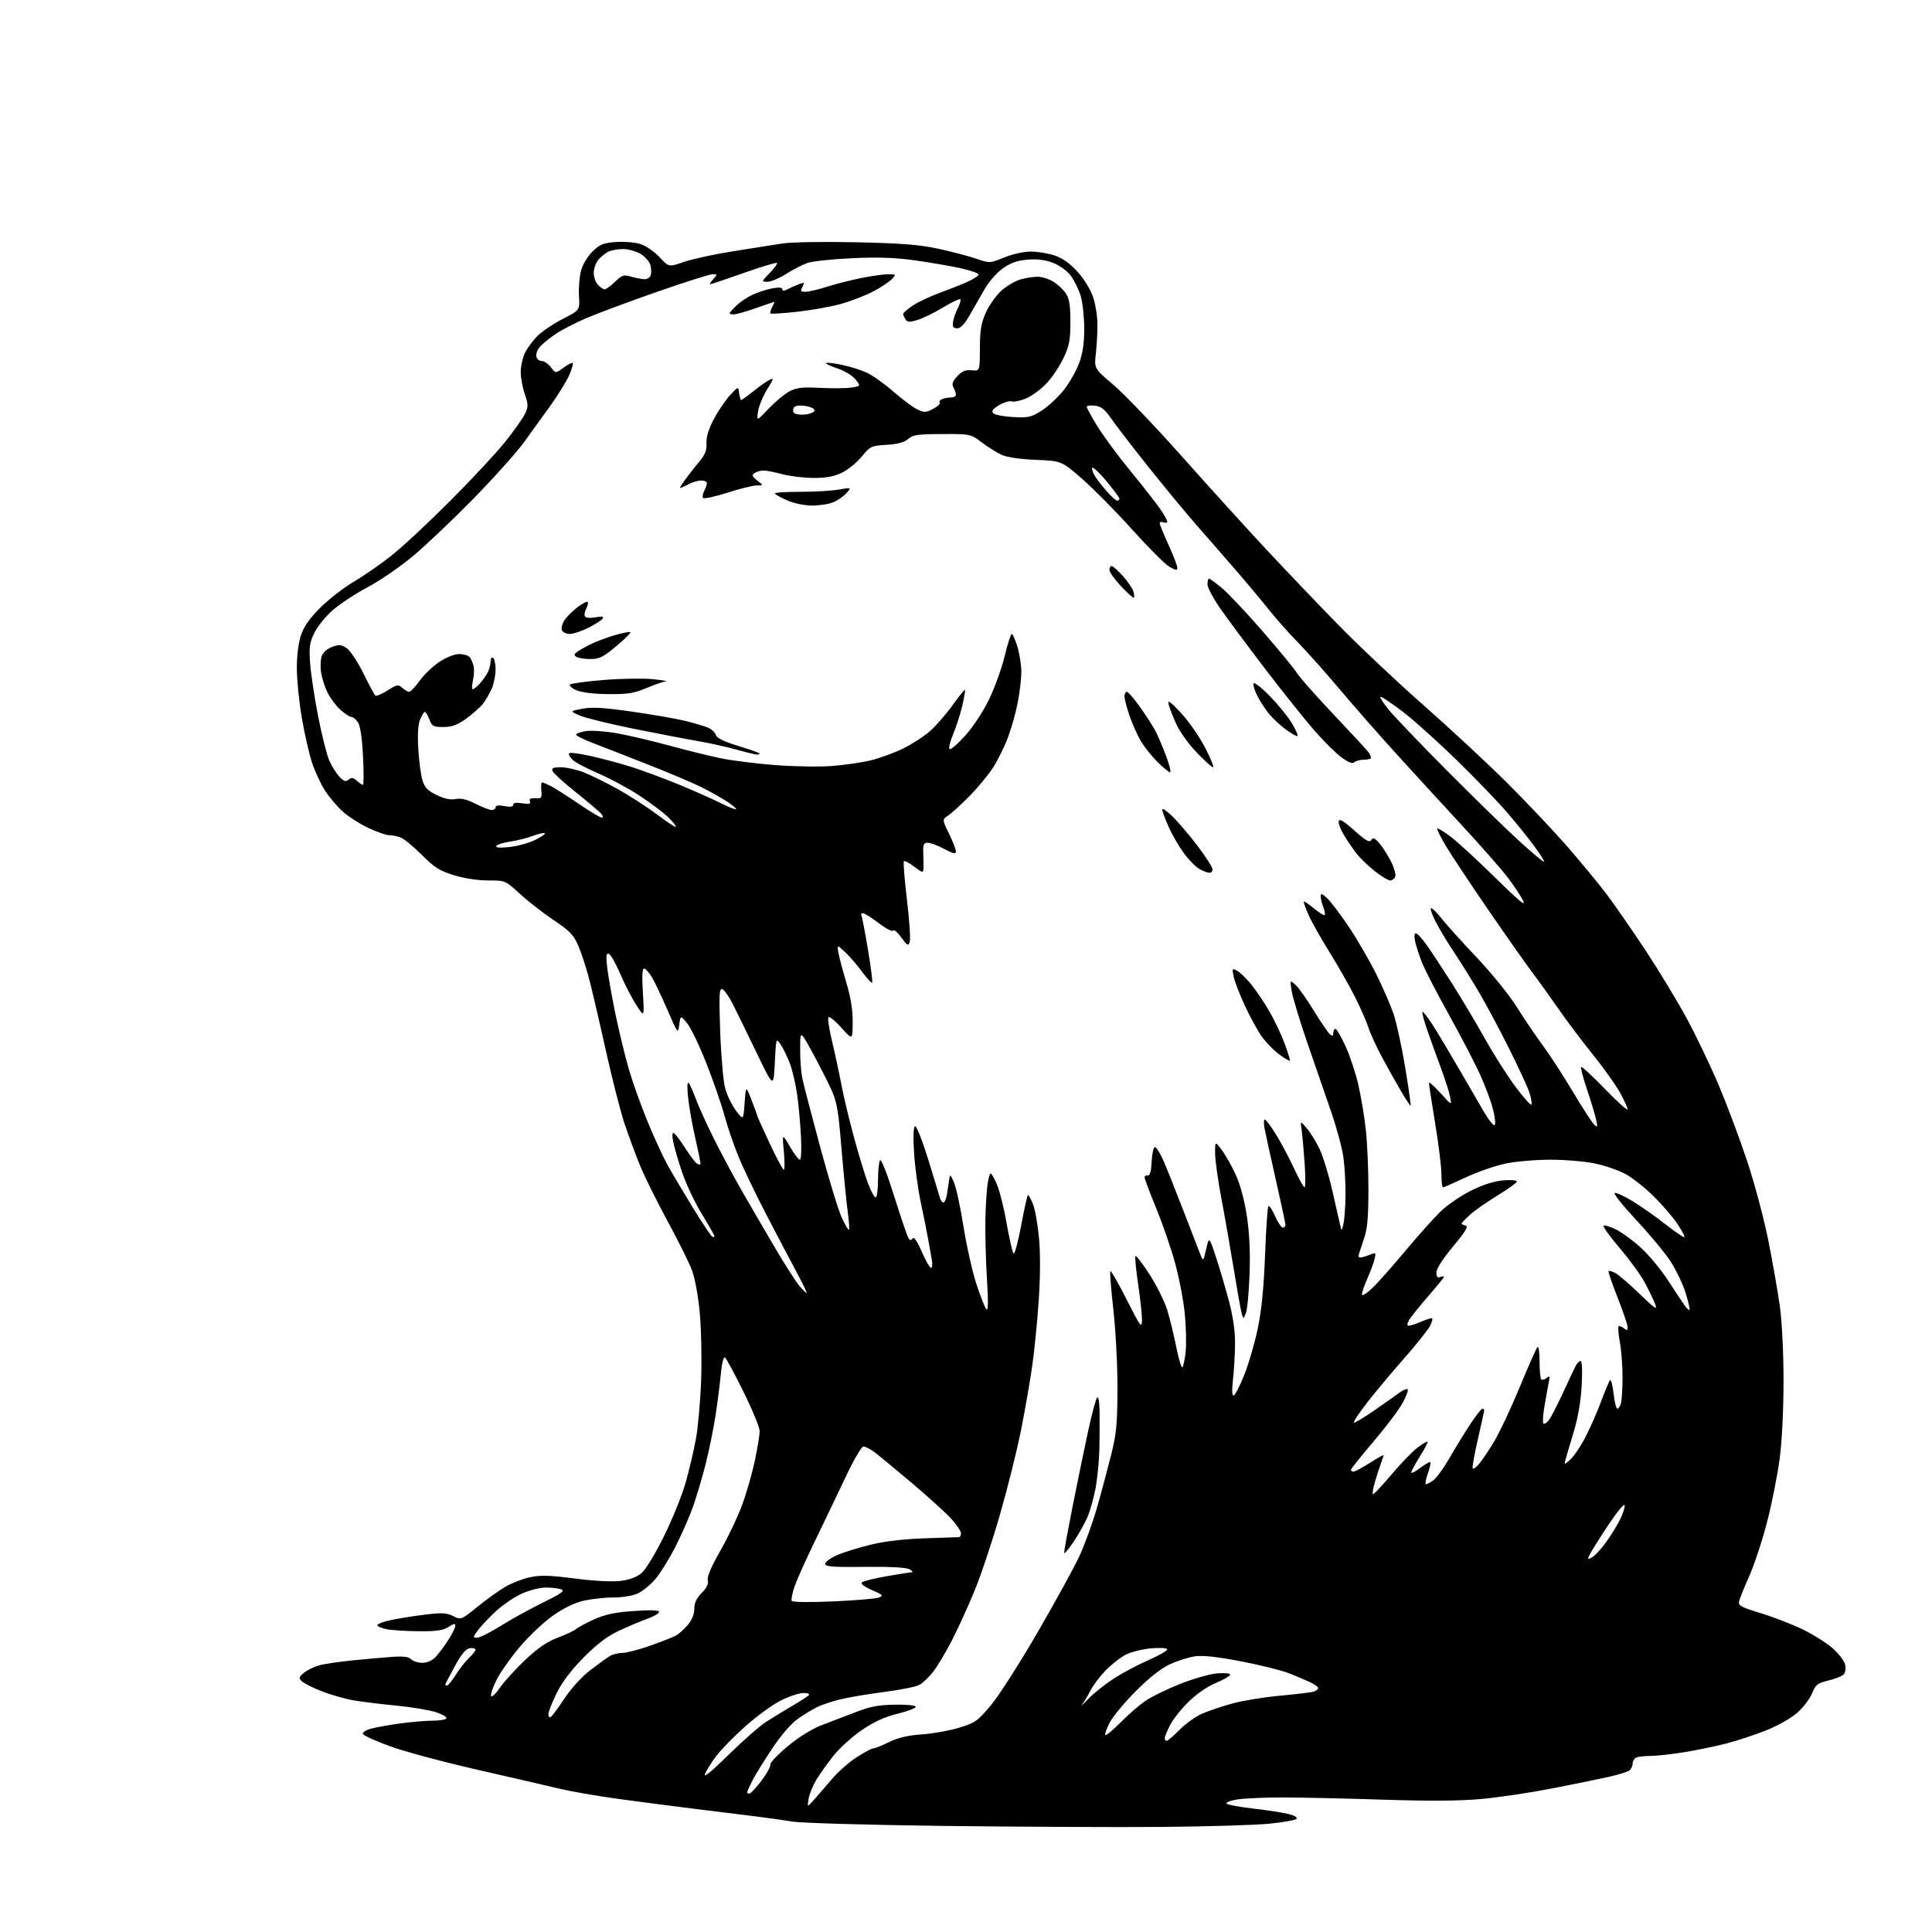 <?xml version="1.0" encoding="UTF-8" standalone="no"?>
<svg 
  version="1.1" 
  xmlns="http://www.w3.org/2000/svg" 
  xmlns:xlink="http://www.w3.org/1999/xlink" 
  xmlns:svg="http://www.w3.org/2000/svg"
  xmlns:rdf="http://www.w3.org/1999/02/22-rdf-syntax-ns#"
  xmlns:cc="http://creativecommons.org/ns#"
  xmlns:dc="http://purl.org/dc/elements/1.1/"
  viewBox="0 0 768 768"
  width="768"
  height="768"
>
<style>svg {background-color: white; }</style>"
<path stroke="none" fill="black" fill-rule="evenodd" d="M462.00,726.23C444.12,726.38 405.20,726.20 375.50,725.84C345.51,725.47 318.61,724.70 315.00,724.10C311.43,723.52 304.90,722.60 300.50,722.06C296.10,721.52 285.07,720.16 276.00,719.03C266.93,717.91 252.97,716.08 245.00,714.98C237.03,713.88 226.90,712.11 222.50,711.06C218.10,710.00 203.47,706.63 190.00,703.55C176.53,700.48 160.80,696.27 155.07,694.18C149.33,692.10 144.46,689.88 144.25,689.25C144.04,688.62 145.59,687.66 147.69,687.12C149.78,686.57 155.02,685.64 159.32,685.06C163.62,684.48 169.34,684.00 172.01,684.00C174.69,684.00 177.14,683.59 177.45,683.08C177.76,682.58 175.87,681.47 173.26,680.62C170.64,679.76 163.55,678.59 157.50,678.00C151.45,677.42 143.80,676.47 140.50,675.91C137.20,675.34 131.57,673.74 128.00,672.34C124.42,670.95 120.83,669.15 120.00,668.34C118.67,667.04 118.76,666.66 120.83,664.96C122.11,663.91 124.81,662.58 126.83,662.01C128.85,661.44 134.78,660.56 140.00,660.04C145.22,659.52 152.32,658.89 155.77,658.64C160.32,658.31 162.43,658.57 163.45,659.59C164.22,660.37 166.22,661.00 167.89,661.00C169.73,661.00 171.78,660.11 173.09,658.75C174.28,657.51 176.55,654.50 178.13,652.05C179.71,649.61 181.00,647.01 181.00,646.28C181.00,645.29 180.32,645.40 178.29,646.73C176.18,648.11 173.59,648.49 166.54,648.44C161.57,648.40 155.81,648.05 153.75,647.64C151.69,647.24 150.00,646.52 150.00,646.04C150.00,645.56 152.36,644.65 155.25,644.03C158.14,643.40 164.21,642.43 168.75,641.87C175.68,641.01 177.49,641.10 180.14,642.42C183.29,643.99 183.29,643.99 189.89,638.64C193.53,635.70 198.54,632.12 201.02,630.68C203.51,629.25 207.87,627.58 210.72,626.97C214.81,626.09 218.56,626.20 228.55,627.49C236.26,628.48 243.34,628.85 246.67,628.44C250.26,627.99 253.13,626.92 255.02,625.33C256.66,623.95 260.49,617.66 263.93,610.70C267.24,603.99 271.10,594.46 272.51,589.51C273.92,584.57 275.77,576.70 276.63,572.01C277.49,567.33 278.43,556.75 278.72,548.50C279.00,540.25 278.76,528.29 278.17,521.93C277.55,515.17 276.26,508.11 275.06,504.93C273.94,501.94 269.59,493.20 265.41,485.50C261.23,477.80 256.32,467.90 254.50,463.50C252.69,459.10 249.85,451.45 248.21,446.50C246.57,441.55 243.13,428.05 240.58,416.50C238.02,404.95 235.03,392.17 233.92,388.09C232.82,384.02 230.97,378.47 229.80,375.77C228.03,371.65 226.46,370.03 220.09,365.76C215.92,362.96 209.89,358.27 206.69,355.33C200.89,350.00 200.89,350.00 194.05,350.00C189.93,350.00 184.51,349.17 180.43,347.91C174.75,346.15 172.68,344.84 167.66,339.82C164.36,336.52 160.58,333.41 159.27,332.91C157.95,332.41 155.89,332.00 154.68,332.00C153.48,332.00 149.73,330.69 146.35,329.09C142.97,327.49 138.39,324.54 136.18,322.54C133.96,320.53 130.79,316.78 129.15,314.20C127.50,311.61 125.21,306.67 124.05,303.21C122.90,299.75 121.06,291.72 119.98,285.36C118.89,279.00 118.00,270.10 118.00,265.58C118.00,260.53 118.64,255.46 119.67,252.43C120.85,248.95 123.13,245.73 127.42,241.47C130.76,238.15 136.75,233.53 140.71,231.20C144.68,228.86 151.43,224.18 155.71,220.78C160.00,217.39 170.53,207.57 179.11,198.96C187.70,190.35 197.54,179.77 200.98,175.44C204.42,171.11 207.90,166.17 208.72,164.46C210.04,161.70 210.03,160.84 208.60,156.64C207.72,154.05 207.00,150.10 207.00,147.87C207.00,145.63 207.75,142.22 208.67,140.29C209.59,138.35 211.89,135.26 213.79,133.42C215.69,131.57 220.23,128.54 223.87,126.69C230.50,123.31 230.50,123.31 230.15,117.54C229.96,114.36 230.35,109.83 231.01,107.48C231.69,105.05 233.67,101.77 235.59,99.91C238.47,97.12 239.86,96.57 244.88,96.20C248.15,95.97 252.51,96.33 254.64,97.03C256.76,97.72 260.16,100.06 262.19,102.24C265.88,106.20 265.88,106.20 271.87,104.12C275.16,102.98 283.85,101.09 291.18,99.92C298.51,98.74 307.43,97.33 311.00,96.79C314.68,96.23 327.48,96.02 340.50,96.31C358.53,96.71 365.55,97.27 373.00,98.88C378.23,100.02 384.96,101.78 387.98,102.81C393.45,104.68 393.45,104.68 399.21,102.34C402.50,101.00 407.03,100.00 409.80,100.00C412.46,100.00 416.74,100.72 419.31,101.59C422.49,102.67 425.39,104.75 428.42,108.12C430.97,110.95 433.57,115.21 434.53,118.11C435.46,120.88 436.23,125.70 436.25,128.83C436.27,131.95 435.99,137.20 435.62,140.50C434.95,146.50 434.95,146.50 442.63,153.00C446.85,156.57 459.12,169.40 469.88,181.50C480.64,193.60 495.75,210.25 503.45,218.50C511.16,226.75 523.99,240.20 531.98,248.38C539.97,256.56 555.05,270.79 565.50,279.99C575.95,289.19 590.80,302.97 598.51,310.61C606.21,318.25 617.04,329.68 622.58,336.00C628.11,342.32 635.36,351.10 638.68,355.50C642.00,359.91 649.01,370.03 654.27,378.00C659.52,385.98 666.82,398.04 670.49,404.80C674.16,411.57 679.87,423.49 683.18,431.30C686.48,439.11 691.59,452.73 694.53,461.58C697.46,470.42 701.24,484.59 702.93,493.08C704.62,501.56 706.67,513.23 707.48,519.00C708.37,525.26 708.97,537.26 708.98,548.70C708.99,560.28 708.39,572.58 707.46,579.70C706.62,586.19 704.38,597.51 702.48,604.86C700.59,612.21 697.41,621.89 695.42,626.36C693.43,630.84 691.59,635.40 691.33,636.50C690.92,638.25 692.00,638.85 699.98,641.28C705.00,642.81 712.50,645.71 716.65,647.73C720.79,649.76 726.12,653.11 728.48,655.19C730.84,657.27 733.07,660.15 733.43,661.58C733.79,663.02 733.59,664.78 732.99,665.51C732.39,666.23 729.65,667.36 726.90,668.02C722.43,669.10 721.73,669.64 720.33,673.13C719.47,675.28 716.81,678.76 714.42,680.86C711.91,683.07 706.61,686.06 701.89,687.92C697.38,689.70 690.28,692.04 686.10,693.11C681.92,694.18 674.45,695.72 669.50,696.53C664.55,697.33 658.62,697.99 656.33,698.00C654.04,698.00 651.45,698.27 650.58,698.61C649.71,698.94 649.00,700.01 649.00,700.98C649.00,701.96 648.44,703.21 647.75,703.76C647.06,704.31 643.35,705.47 639.50,706.33C635.65,707.20 625.52,709.26 617.00,710.93C608.48,712.59 595.88,714.48 589.00,715.11C580.21,715.92 568.50,716.00 549.50,715.39C534.65,714.91 516.65,714.51 509.50,714.51C502.35,714.52 494.31,714.89 491.63,715.34C488.95,715.79 487.15,716.54 487.63,717.00C488.11,717.46 493.00,718.35 498.50,718.98C504.00,719.61 510.24,720.58 512.38,721.14C514.70,721.74 515.89,722.51 515.35,723.05C514.85,723.55 509.95,724.41 504.47,724.96C498.99,725.50 479.88,726.07 462.00,726.23zM323.52,715.50C324.99,713.85 328.21,710.13 330.67,707.24C333.13,704.34 337.59,700.40 340.59,698.49C343.59,696.57 346.55,695.00 347.17,695.00C347.79,695.00 350.60,693.88 353.40,692.51C356.97,690.76 360.90,689.84 366.50,689.44C370.90,689.13 377.57,687.93 381.33,686.78C387.60,684.87 388.62,684.15 393.83,677.95C396.95,674.25 405.23,661.33 412.24,649.26C419.25,637.18 426.77,623.51 428.94,618.87C431.11,614.23 434.30,605.50 436.02,599.47C437.75,593.44 440.28,584.00 441.66,578.50C443.80,569.92 444.16,566.16 444.21,552.00C444.23,542.78 443.52,528.94 442.58,520.63C441.66,512.46 441.12,505.55 441.39,505.28C441.66,505.01 444.58,510.12 447.89,516.64C453.42,527.57 453.90,528.21 453.95,524.78C453.98,522.73 453.29,516.28 452.42,510.44C451.55,504.60 451.08,499.58 451.38,499.29C451.67,499.00 454.19,502.30 456.98,506.63C459.76,510.96 462.89,517.24 463.94,520.58C464.98,523.92 466.60,530.55 467.55,535.31C468.49,540.06 469.59,543.75 469.99,543.51C470.39,543.26 470.98,540.46 471.32,537.28C471.65,534.10 471.47,527.14 470.93,521.82C470.38,516.49 468.59,507.33 466.94,501.46C465.30,495.59 461.93,485.91 459.47,479.94C457.01,473.97 455.00,468.61 455.00,468.04C455.00,467.47 455.56,467.11 456.25,467.25C457.11,467.42 457.59,465.70 457.80,461.75C457.96,458.59 458.55,456.00 459.10,456.00C459.66,456.00 461.15,458.36 462.43,461.25C463.70,464.14 467.25,473.02 470.32,481.00C473.38,488.98 476.43,496.85 477.10,498.50C478.32,501.50 478.32,501.50 479.48,496.50C480.64,491.50 480.64,491.50 483.29,499.50C484.75,503.90 487.09,511.77 488.47,517.00C490.15,523.30 490.98,529.02 490.95,534.00C490.92,538.12 490.56,544.55 490.14,548.27C489.63,552.88 489.73,554.93 490.45,554.70C491.03,554.52 492.92,550.80 494.66,546.43C496.40,542.07 498.81,533.77 500.00,528.00C501.50,520.75 502.40,511.71 502.88,498.79C503.27,488.50 503.87,479.80 504.21,479.46C504.55,479.11 505.75,480.90 506.86,483.42C507.98,485.94 509.36,488.00 509.94,488.00C510.52,488.00 511.00,487.53 511.00,486.96C511.00,486.39 509.24,478.18 507.10,468.71C504.95,459.25 502.94,450.04 502.62,448.25C502.31,446.46 502.38,445.00 502.77,445.01C503.17,445.01 505.12,447.60 507.10,450.76C509.08,453.92 512.32,459.99 514.30,464.25C516.28,468.51 518.21,472.00 518.59,472.00C518.97,472.00 518.97,467.61 518.60,462.25C518.22,456.89 517.68,450.93 517.40,449.00C516.88,445.50 516.88,445.50 519.46,448.50C520.88,450.15 523.17,453.86 524.55,456.75C525.93,459.65 528.21,467.07 529.61,473.25C531.01,479.44 532.42,485.62 532.74,487.00C533.32,489.49 533.33,489.48 534.04,486.50C534.44,484.85 534.81,479.68 534.86,475.00C534.92,470.32 534.52,463.46 533.98,459.74C533.45,456.02 531.16,447.70 528.91,441.24C526.65,434.78 522.42,422.52 519.50,414.00C516.58,405.48 513.87,396.48 513.47,394.00C512.76,389.50 512.76,389.50 514.99,391.50C516.22,392.60 519.49,397.22 522.27,401.76C525.05,406.31 527.93,410.52 528.66,411.13C529.69,411.98 530.00,411.86 530.00,410.62C530.00,409.73 530.38,409.00 530.85,409.00C531.32,409.00 533.10,412.04 534.81,415.75C536.52,419.46 538.82,426.32 539.91,431.00C541.00,435.68 542.37,443.87 542.95,449.21C543.53,454.55 543.99,465.35 543.97,473.21C543.94,484.72 543.56,488.57 542.00,493.00C540.94,496.02 540.05,498.89 540.03,499.37C540.01,499.84 540.79,500.01 541.75,499.73C542.71,499.45 544.31,498.89 545.30,498.49C546.87,497.84 547.01,498.12 546.38,500.62C545.99,502.21 544.59,505.92 543.29,508.87C541.98,511.83 541.17,514.50 541.47,514.81C541.78,515.11 543.65,513.82 545.63,511.93C547.61,510.04 553.44,503.46 558.60,497.30C563.75,491.14 570.12,484.03 572.74,481.50C575.36,478.97 580.78,475.27 584.79,473.28C589.55,470.92 593.97,469.50 597.54,469.21C600.54,468.96 603.00,469.15 603.00,469.64C603.00,470.12 599.51,472.65 595.25,475.24C590.99,477.84 586.04,481.31 584.25,482.97C582.46,484.62 581.00,486.17 581.00,486.41C581.00,486.66 581.73,487.00 582.63,487.18C583.84,487.42 582.57,489.52 577.63,495.47C573.53,500.39 571.00,504.34 571.00,505.82C571.00,507.54 571.42,508.05 572.50,507.64C573.33,507.32 574.00,507.29 574.00,507.57C574.00,507.85 571.12,511.39 567.60,515.42C564.08,519.46 560.69,523.72 560.06,524.88C559.28,526.34 559.26,527.00 560.00,527.00C560.58,527.00 562.68,526.33 564.65,525.50C566.63,524.67 568.65,524.00 569.15,524.00C569.64,524.00 569.35,525.36 568.49,527.01C567.64,528.67 562.88,534.63 557.92,540.26C552.96,545.89 546.38,553.77 543.30,557.77C540.22,561.76 537.91,565.24 538.16,565.50C538.42,565.75 541.97,563.65 546.06,560.82C550.15,558.00 554.73,554.78 556.24,553.66C557.74,552.55 559.25,551.92 559.59,552.25C559.92,552.59 559.01,555.04 557.56,557.70C556.12,560.36 550.92,567.26 546.01,573.02C541.10,578.78 537.06,583.84 537.04,584.25C537.02,584.66 537.47,585.00 538.05,585.00C538.62,585.00 541.55,583.43 544.55,581.51C547.55,579.59 550.00,578.21 550.00,578.45C550.00,578.68 549.59,579.95 549.09,581.27C548.59,582.59 547.49,585.99 546.64,588.83C545.80,591.67 545.42,594.00 545.80,594.00C546.19,594.00 549.50,590.45 553.16,586.12C556.82,581.78 561.45,577.00 563.44,575.48C565.43,573.96 567.24,572.90 567.46,573.12C567.68,573.35 566.32,575.98 564.43,578.97C562.54,581.96 561.00,584.82 561.00,585.32C561.00,585.83 562.60,585.01 564.57,583.52C566.53,582.02 568.33,581.00 568.58,581.24C568.82,581.49 568.36,583.56 567.56,585.84C566.75,588.13 566.42,590.00 566.82,590.00C567.23,590.00 568.55,589.31 569.76,588.46C570.97,587.61 573.83,583.67 576.12,579.71C578.41,575.74 582.12,569.69 584.38,566.25C586.64,562.81 588.83,560.00 589.24,560.00C589.66,560.00 590.00,560.26 590.00,560.57C590.00,560.89 588.85,566.12 587.46,572.19C586.06,578.27 585.14,583.48 585.43,583.76C585.72,584.05 586.87,583.21 587.99,581.89C589.12,580.58 591.80,576.58 593.96,573.00C596.12,569.42 600.67,559.75 604.07,551.50C607.48,543.25 610.65,536.07 611.13,535.55C611.63,535.00 612.00,537.36 612.00,541.13C612.00,544.73 612.30,547.96 612.66,548.32C613.02,548.69 613.98,548.43 614.79,547.76C616.04,546.72 616.17,546.98 615.66,549.52C615.33,551.16 614.57,555.36 613.97,558.85C613.37,562.35 613.16,565.50 613.52,565.85C613.87,566.21 614.86,565.60 615.70,564.50C616.55,563.40 619.00,558.67 621.16,554.00C623.31,549.33 625.59,544.49 626.21,543.25C626.83,542.01 627.77,541.00 628.30,541.00C628.89,541.00 629.06,544.79 628.74,550.75C628.39,557.17 627.28,563.57 625.49,569.50C624.00,574.45 622.53,579.40 622.24,580.50C621.75,582.34 621.91,582.31 624.29,580.14C625.71,578.84 628.42,574.79 630.30,571.14C632.19,567.49 634.98,561.12 636.50,557.00C638.02,552.88 639.60,549.13 640.00,548.69C640.40,548.24 641.04,550.60 641.41,553.94C641.79,557.27 642.47,560.00 642.93,560.00C643.39,560.00 644.04,558.99 644.37,557.75C644.70,556.51 644.98,551.87 644.99,547.43C644.99,543.00 644.52,536.77 643.93,533.59C643.34,530.41 643.11,527.56 643.41,527.26C643.71,526.96 644.64,527.28 645.48,527.98C646.74,529.03 647.00,528.96 647.00,527.57C647.00,526.65 645.20,521.34 643.01,515.77C640.81,510.21 639.20,505.47 639.42,505.25C639.65,505.02 640.88,505.40 642.16,506.08C643.45,506.76 647.79,510.50 651.81,514.39C657.88,520.25 658.93,520.96 658.00,518.51C657.39,516.88 655.55,513.06 653.92,510.01C652.30,506.96 647.78,500.73 643.89,496.16C640.00,491.59 637.09,487.57 637.43,487.24C637.77,486.90 639.97,487.56 642.32,488.70C644.67,489.84 649.16,493.12 652.28,495.98C655.41,498.84 660.22,504.62 662.97,508.84C665.72,513.05 668.70,517.54 669.58,518.82C670.47,520.09 671.38,520.95 671.61,520.72C671.84,520.49 671.13,517.42 670.04,513.90C668.94,510.38 666.22,504.72 664.00,501.33C661.77,497.93 655.62,490.53 650.33,484.87C645.05,479.22 641.23,474.42 641.85,474.22C642.47,474.01 645.66,475.47 648.95,477.47C652.23,479.46 658.11,483.59 662.02,486.65C665.93,489.71 669.32,492.01 669.56,491.77C669.80,491.53 668.58,489.19 666.84,486.57C665.10,483.95 660.87,479.02 657.42,475.61C653.98,472.19 648.94,468.20 646.22,466.72C643.51,465.24 638.05,463.35 634.08,462.52C630.11,461.68 622.15,461.00 616.39,461.00C610.63,461.00 602.60,461.68 598.55,462.52C594.50,463.36 587.37,465.83 582.70,468.02C578.03,470.21 573.93,472.00 573.60,472.00C573.27,472.00 572.99,469.64 572.99,466.75C572.98,463.86 571.86,454.75 570.49,446.50C569.13,438.25 568.03,431.05 568.04,430.50C568.06,429.95 570.11,431.75 572.60,434.50C577.13,439.50 577.13,439.50 576.44,436.00C576.06,434.07 574.41,428.90 572.77,424.50C571.14,420.10 568.71,413.39 567.39,409.59C566.07,405.79 565.19,402.48 565.43,402.23C565.68,401.98 567.57,404.42 569.64,407.64C571.70,410.86 576.38,418.68 580.03,425.00C583.68,431.32 588.19,439.08 590.04,442.24C591.90,445.40 593.76,447.64 594.17,447.23C594.59,446.81 594.25,443.84 593.41,440.62C592.57,437.40 590.16,431.04 588.05,426.49C585.94,421.93 580.38,411.29 575.69,402.85C570.99,394.41 566.27,385.25 565.20,382.50C564.13,379.75 562.93,376.04 562.54,374.25C562.12,372.31 562.24,371.00 562.83,371.00C563.37,371.00 565.33,373.14 567.19,375.75C569.05,378.36 573.59,385.26 577.28,391.07C580.97,396.89 586.81,406.68 590.25,412.84C593.69,418.99 599.19,427.65 602.48,432.07C605.77,436.49 608.62,439.64 608.81,439.06C609.00,438.49 608.61,436.33 607.94,434.26C607.27,432.19 603.66,424.37 599.92,416.88C596.18,409.39 590.77,399.26 587.89,394.38C585.02,389.49 580.56,382.35 577.98,378.50C575.40,374.65 572.09,369.14 570.62,366.25C569.16,363.36 568.39,361.00 568.90,361.00C569.41,361.00 571.33,362.91 573.15,365.25C574.98,367.59 581.21,374.48 586.99,380.57C592.93,386.83 599.89,395.44 603.00,400.38C606.02,405.20 610.66,412.04 613.30,415.59C615.94,419.14 621.25,427.32 625.11,433.77C628.96,440.22 632.81,446.18 633.66,447.00C635.04,448.35 635.13,448.15 634.49,445.11C634.10,443.25 632.48,437.89 630.90,433.19C629.31,428.50 628.24,424.42 628.53,424.14C628.81,423.86 633.08,427.80 638.02,432.91C642.96,438.02 647.00,441.64 647.00,440.97C647.00,440.30 645.58,437.21 643.85,434.12C642.12,431.03 637.25,424.23 633.03,419.00C628.81,413.77 622.72,405.68 619.48,401.00C616.25,396.32 611.61,389.87 609.17,386.66C606.73,383.44 598.73,372.05 591.38,361.35C584.04,350.64 576.43,339.15 574.47,335.82C572.52,332.48 571.10,329.56 571.33,329.34C571.56,329.11 573.94,330.56 576.62,332.57C579.31,334.58 587.28,341.91 594.35,348.86C603.91,358.26 606.75,360.60 605.45,358.00C604.49,356.07 601.65,351.82 599.13,348.54C596.62,345.26 588.24,335.75 580.53,327.42C572.81,319.08 561.10,306.31 554.50,299.04C547.90,291.77 538.09,280.58 532.69,274.16C527.29,267.75 519.81,259.35 516.07,255.50C512.32,251.65 507.12,245.80 504.51,242.50C501.90,239.20 496.11,232.26 491.63,227.09C487.16,221.91 480.10,213.81 475.94,209.09C471.79,204.36 463.19,193.97 456.83,186.00C450.48,178.03 443.74,169.28 441.85,166.56C439.15,162.67 437.74,161.54 435.21,161.26C433.44,161.05 432.00,161.27 432.00,161.74C432.00,162.21 433.95,165.75 436.33,169.61C438.71,173.47 444.69,181.55 449.63,187.56C454.57,193.58 459.82,200.29 461.30,202.48C462.79,204.67 464.00,206.86 464.00,207.34C464.00,207.82 463.32,207.95 462.50,207.64C461.68,207.32 461.00,207.47 461.00,207.98C461.00,208.48 462.57,212.35 464.50,216.57C466.42,220.79 468.00,224.89 468.00,225.68C468.00,226.84 467.41,226.77 464.87,225.31C463.15,224.31 456.51,217.68 450.12,210.57C443.73,203.47 434.79,194.40 430.26,190.44C422.02,183.23 422.02,183.23 411.76,182.79C405.17,182.52 400.25,181.78 398.00,180.72C396.07,179.82 392.54,177.61 390.15,175.79C385.81,172.51 385.76,172.50 374.46,172.54C364.73,172.58 362.82,172.85 361.00,174.50C359.52,175.84 356.96,176.54 352.47,176.82C346.31,177.21 345.91,177.40 342.54,181.52C340.60,183.88 337.07,186.75 334.69,187.91C331.57,189.42 328.45,190.00 323.43,189.99C319.62,189.98 314.02,189.31 311.00,188.50C307.98,187.69 304.60,187.03 303.50,187.03C302.40,187.03 300.82,187.48 300.00,188.02C298.73,188.86 298.88,189.32 301.00,190.99C303.50,192.96 303.50,192.96 300.75,192.98C299.24,192.99 293.95,194.30 288.99,195.90C284.04,197.49 279.75,198.40 279.45,197.92C279.15,197.44 279.38,196.16 279.95,195.09C280.53,194.01 281.00,192.65 281.00,192.07C281.00,191.48 279.99,191.00 278.75,191.01C277.51,191.01 275.21,191.68 273.64,192.51C272.06,193.33 270.57,194.00 270.33,194.00C270.09,194.00 271.14,192.31 272.67,190.25C274.19,188.19 276.68,185.03 278.21,183.22C280.28,180.78 280.95,178.99 280.84,176.16C280.73,173.60 281.72,170.43 283.85,166.43C285.59,163.17 288.48,158.94 290.26,157.03C293.50,153.55 293.50,153.55 293.82,156.28C293.99,157.77 294.36,159.00 294.65,159.00C294.93,159.00 297.04,157.48 299.33,155.63C301.62,153.78 304.50,151.75 305.72,151.11C307.77,150.05 307.71,150.33 304.94,154.79C303.29,157.45 301.67,161.40 301.34,163.56C300.75,167.50 300.75,167.50 305.62,162.37C308.31,159.55 312.06,156.45 313.96,155.49C316.72,154.09 319.15,153.82 325.96,154.18C330.66,154.43 336.23,154.38 338.35,154.07C342.20,153.50 342.20,153.50 340.09,150.83C338.90,149.32 335.77,147.42 332.92,146.47C330.14,145.55 328.09,144.58 328.36,144.31C328.62,144.04 331.46,144.37 334.67,145.03C337.88,145.69 342.36,147.11 344.64,148.18C346.92,149.25 351.65,152.62 355.14,155.67C358.64,158.72 362.89,161.89 364.59,162.71C367.37,164.07 368.00,164.05 370.87,162.57C372.63,161.66 373.83,160.53 373.54,160.06C373.25,159.59 373.72,158.94 374.59,158.60C375.45,158.27 377.03,158.00 378.08,158.00C379.14,158.00 380.00,157.52 380.00,156.93C380.00,156.35 379.56,155.05 379.03,154.05C378.28,152.65 378.62,151.62 380.54,149.55C382.43,147.51 383.79,146.95 386.26,147.19C389.50,147.50 389.50,147.50 389.52,138.50C389.54,131.24 390.00,128.49 391.89,124.26C393.18,121.38 395.95,117.47 398.05,115.57C400.14,113.68 403.58,111.66 405.68,111.07C407.78,110.49 410.85,110.01 412.50,110.01C414.15,110.01 416.94,110.88 418.70,111.96C420.45,113.03 422.70,115.14 423.70,116.66C425.08,118.77 425.50,121.41 425.50,127.96C425.50,135.10 425.07,137.42 422.86,142.12C421.42,145.21 418.49,149.67 416.36,152.03C414.24,154.39 410.58,157.17 408.22,158.22C405.87,159.26 403.17,159.87 402.22,159.57C401.27,159.27 398.97,159.95 397.11,161.08C394.56,162.63 394.02,163.42 394.88,164.28C395.52,164.92 399.07,165.60 402.77,165.79C408.86,166.11 409.95,165.86 414.17,163.15C416.74,161.50 420.64,157.87 422.85,155.08C425.05,152.29 427.79,147.51 428.93,144.46C430.41,140.49 431.00,136.57 431.00,130.62C431.00,126.05 430.36,120.20 429.58,117.61C428.81,115.03 427.01,111.40 425.60,109.54C424.12,107.60 421.14,105.45 418.54,104.46C415.47,103.29 412.29,102.89 408.49,103.21C404.45,103.54 401.78,104.48 398.71,106.62C396.40,108.25 393.15,111.91 391.50,114.76C389.85,117.61 387.15,122.32 385.50,125.22C383.45,128.83 381.87,130.50 380.50,130.50C378.94,130.50 378.58,129.95 378.85,128.00C379.05,126.62 379.86,124.23 380.67,122.68C381.47,121.13 381.98,119.49 381.81,119.03C381.64,118.57 378.59,119.96 375.02,122.13C371.46,124.29 366.81,126.58 364.69,127.21C361.53,128.16 360.68,128.11 359.94,126.93C359.44,126.14 359.02,125.18 359.02,124.79C359.01,124.39 360.68,122.93 362.74,121.53C364.79,120.14 369.63,117.84 373.49,116.44C377.34,115.03 382.41,113.02 384.75,111.96C387.09,110.89 389.00,109.62 389.00,109.11C389.00,108.61 385.74,107.48 381.75,106.60C377.76,105.72 369.62,104.32 363.67,103.49C355.76,102.39 349.00,102.16 338.67,102.64C330.87,103.00 322.92,103.85 320.99,104.52C319.05,105.19 315.25,107.15 312.54,108.87C309.83,110.59 306.48,112.00 305.11,112.00C302.61,112.00 302.61,112.00 305.99,108.51C307.84,106.60 309.14,104.80 308.86,104.53C308.58,104.25 302.63,106.04 295.63,108.51C288.63,110.98 282.63,113.00 282.30,113.00C281.96,113.00 282.50,112.10 283.50,111.00C285.25,109.06 285.25,109.00 283.30,109.00C282.19,109.00 272.30,112.13 261.32,115.96C250.34,119.79 237.66,124.51 233.14,126.44C228.62,128.37 223.03,131.26 220.71,132.86C218.39,134.46 215.67,136.69 214.66,137.81C213.65,138.93 212.98,140.67 213.18,141.67C213.37,142.68 214.33,143.50 215.32,143.50C216.30,143.50 217.95,144.62 218.99,145.99C220.87,148.47 220.87,148.47 224.01,146.15C225.74,144.87 227.38,144.05 227.66,144.33C227.94,144.61 227.30,146.78 226.25,149.17C225.20,151.55 221.92,156.88 218.98,161.00C216.03,165.13 211.15,171.88 208.14,176.00C205.12,180.12 196.09,190.19 188.07,198.36C180.06,206.53 169.34,216.71 164.26,220.97C159.18,225.23 151.05,230.82 146.19,233.40C141.34,235.97 135.08,240.09 132.28,242.54C129.47,244.99 126.18,249.07 124.95,251.60C123.04,255.56 122.81,257.26 123.29,263.85C123.61,268.06 125.05,277.57 126.51,285.00C127.97,292.43 129.97,300.30 130.96,302.50C131.95,304.70 133.75,307.54 134.96,308.80C136.73,310.64 137.46,310.86 138.61,309.91C139.73,308.98 140.42,309.07 141.85,310.36C142.84,311.26 143.93,312.00 144.26,312.00C144.59,312.00 144.62,306.94 144.31,300.75C143.97,293.69 143.24,288.66 142.36,287.25C141.59,286.01 140.39,285.00 139.70,285.00C139.01,285.00 137.04,283.71 135.31,282.14C133.59,280.57 131.31,277.53 130.23,275.39C129.16,273.25 127.99,269.62 127.64,267.32C127.29,265.02 127.42,262.04 127.93,260.69C128.47,259.25 130.22,257.77 132.15,257.10C134.96,256.12 135.83,256.22 137.98,257.80C139.36,258.81 142.30,263.29 144.50,267.75C146.70,272.20 148.79,276.14 149.16,276.49C149.52,276.85 151.70,275.95 154.00,274.50C157.83,272.08 158.33,271.99 159.92,273.43C160.88,274.29 162.11,275.00 162.66,275.00C163.21,275.00 165.08,273.02 166.82,270.60C168.56,268.18 172.09,264.81 174.66,263.10C177.45,261.25 180.64,260.00 182.55,260.00C184.31,260.00 186.20,260.56 186.73,261.25C187.27,261.94 187.96,263.50 188.26,264.73C188.56,265.95 188.44,268.54 188.01,270.48C187.57,272.41 187.53,274.00 187.93,274.00C188.33,274.00 189.57,272.99 190.70,271.75C191.83,270.51 193.26,268.52 193.88,267.32C194.49,266.11 195.00,264.18 195.00,263.01C195.00,261.84 195.45,261.16 196.00,261.50C196.55,261.84 197.00,263.91 197.00,266.09C197.00,268.28 196.34,271.65 195.53,273.59C194.72,275.53 193.11,278.32 191.95,279.79C190.80,281.25 187.78,283.93 185.25,285.73C181.73,288.23 179.62,289.00 176.24,289.00C172.25,289.00 171.72,288.71 170.69,286.00C170.07,284.35 169.26,283.00 168.90,283.00C168.54,283.00 167.68,284.35 167.00,286.00C166.17,288.00 165.93,291.93 166.28,297.75C166.56,302.56 167.31,308.15 167.93,310.17C168.82,313.08 170.00,314.30 173.58,316.04C176.66,317.53 179.07,318.04 181.11,317.63C183.24,317.20 185.56,317.76 189.03,319.51C191.73,320.88 194.62,322.00 195.47,322.00C196.31,322.00 197.00,321.50 197.00,320.89C197.00,320.16 198.21,320.00 200.50,320.43C202.89,320.88 204.00,320.72 204.00,319.91C204.00,319.12 205.17,318.93 207.59,319.32C210.39,319.77 211.06,319.60 210.65,318.52C210.27,317.53 210.88,317.19 212.81,317.32C215.27,317.48 215.47,317.23 215.19,314.25C215.01,312.46 215.15,311.00 215.49,311.00C215.82,311.00 217.43,311.69 219.05,312.52C220.67,313.36 225.61,316.51 230.03,319.52C234.46,322.54 238.56,325.00 239.16,325.00C239.86,325.00 239.79,324.46 238.98,323.47C238.28,322.63 233.77,318.81 228.96,314.97C224.15,311.13 219.95,307.32 219.64,306.50C219.19,305.32 219.92,305.00 222.99,305.00C225.16,305.00 229.28,305.93 232.15,307.06C235.02,308.19 241.12,311.20 245.71,313.76C250.29,316.31 257.24,320.81 261.14,323.74C265.05,326.68 268.43,328.91 268.65,328.69C268.87,328.47 267.58,326.81 265.77,325.01C263.97,323.21 258.84,319.32 254.36,316.38C249.89,313.43 242.46,309.42 237.86,307.46C233.26,305.50 228.62,303.03 227.56,301.97C226.49,300.92 225.90,299.77 226.25,299.42C226.60,299.06 230.40,299.55 234.70,300.50C238.99,301.44 246.10,303.34 250.50,304.71C254.90,306.09 263.45,309.24 269.50,311.72C275.55,314.20 283.13,317.56 286.35,319.18C289.57,320.80 292.39,321.94 292.62,321.71C292.85,321.48 291.31,320.15 289.20,318.75C287.09,317.36 282.62,314.83 279.27,313.13C275.91,311.44 266.49,307.42 258.33,304.21C250.18,300.99 240.24,297.12 236.25,295.59C232.26,294.07 229.00,292.47 229.00,292.04C229.00,291.61 230.75,290.98 232.90,290.63C235.04,290.29 240.55,290.67 245.15,291.47C249.74,292.28 259.12,294.48 266.00,296.36C272.88,298.24 282.10,300.52 286.50,301.43C290.90,302.33 300.57,303.55 308.00,304.12C315.43,304.70 325.55,304.88 330.50,304.51C335.45,304.15 342.43,303.15 346.00,302.29C349.57,301.43 355.37,299.32 358.88,297.61C362.40,295.90 367.25,292.76 369.66,290.64C372.08,288.52 376.12,283.89 378.65,280.35C381.17,276.80 383.39,274.06 383.58,274.25C383.77,274.43 383.29,277.27 382.52,280.54C381.75,283.82 380.13,288.87 378.92,291.77C377.71,294.67 377.05,297.37 377.45,297.77C377.86,298.17 380.64,295.80 383.62,292.50C386.80,288.99 390.76,282.97 393.17,278.01C395.44,273.33 398.23,265.57 399.38,260.76C400.53,255.94 401.80,252.00 402.20,252.00C402.60,252.00 403.61,254.33 404.46,257.18C405.31,260.03 406.00,264.49 406.00,267.09C406.00,269.70 405.37,275.13 404.59,279.16C403.82,283.20 402.05,289.51 400.66,293.20C399.27,296.88 396.59,302.28 394.70,305.20C392.81,308.11 388.60,313.20 385.35,316.50C382.09,319.80 378.32,323.24 376.96,324.14C374.50,325.78 374.50,325.78 377.25,331.41C378.76,334.51 380.00,337.70 380.00,338.49C380.00,339.61 378.94,339.38 375.35,337.47C372.79,336.11 369.84,335.00 368.78,335.00C367.15,335.00 366.88,335.66 367.02,339.25C367.11,341.59 367.14,344.34 367.09,345.37C367.01,347.05 366.64,346.96 363.43,344.52C361.47,343.02 359.62,342.05 359.32,342.35C359.01,342.65 359.56,349.61 360.54,357.81C361.52,366.01 362.01,373.54 361.62,374.54C361.02,376.12 360.56,375.86 358.28,372.66C356.83,370.62 355.38,369.39 355.05,369.92C354.72,370.45 352.13,369.11 349.29,366.94C346.44,364.77 343.62,363.00 343.00,363.00C342.39,363.00 342.11,363.37 342.39,363.82C342.67,364.27 343.85,370.38 345.02,377.41C346.20,384.43 346.95,390.39 346.70,390.64C346.44,390.89 344.65,388.94 342.70,386.30C340.76,383.66 337.73,380.15 335.96,378.50C332.76,375.50 332.76,375.50 333.24,378.50C333.50,380.15 334.91,385.49 336.36,390.36C338.18,396.47 338.99,401.44 338.96,406.36C338.91,413.50 338.91,413.50 334.48,408.56C332.05,405.84 329.73,403.94 329.34,404.33C328.94,404.73 329.61,409.20 330.83,414.27C332.04,419.35 333.71,427.10 334.53,431.50C335.36,435.90 337.57,445.12 339.44,452.00C341.31,458.88 343.81,467.09 344.99,470.25C346.18,473.41 347.56,476.00 348.07,476.00C348.58,476.00 349.01,472.96 349.02,469.25C349.02,465.54 349.38,461.95 349.81,461.27C350.29,460.53 352.52,466.16 355.42,475.41C358.08,483.87 360.64,491.40 361.13,492.14C361.80,493.19 362.18,493.22 362.79,492.28C363.30,491.50 364.59,493.37 366.40,497.53C367.95,501.09 369.61,504.00 370.08,504.00C370.56,504.00 370.74,502.76 370.49,501.25C370.23,499.74 369.58,496.02 369.04,493.00C368.50,489.98 367.14,483.23 366.03,478.00C364.91,472.77 363.71,463.95 363.36,458.40C362.96,452.12 363.09,448.06 363.70,447.69C364.27,447.34 366.49,452.91 368.94,460.79C371.27,468.33 373.40,475.29 373.66,476.25C373.92,477.21 374.53,478.00 375.02,478.00C375.51,478.00 376.15,476.54 376.43,474.75C376.72,472.96 377.12,470.38 377.31,469.00C377.64,466.61 377.73,466.66 379.21,470.00C380.07,471.93 381.76,479.77 382.98,487.44C384.19,495.11 386.52,505.46 388.14,510.44C389.77,515.42 391.56,519.95 392.13,520.50C392.83,521.18 392.89,517.38 392.33,508.50C391.87,501.35 391.60,490.55 391.71,484.50C391.83,478.45 392.31,471.70 392.78,469.50C393.64,465.50 393.64,465.50 395.79,469.65C396.97,471.93 398.88,479.13 400.02,485.65C401.17,492.17 402.47,497.86 402.91,498.30C403.34,498.74 404.71,493.68 405.95,487.05C407.18,480.42 408.40,475.00 408.65,475.00C408.90,475.00 409.77,476.59 410.58,478.54C411.39,480.48 412.48,486.45 412.99,491.79C413.58,497.95 413.56,506.99 412.94,516.50C412.39,524.75 411.25,536.45 410.39,542.50C409.54,548.55 407.56,560.02 405.98,568.00C404.41,575.98 400.65,591.11 397.63,601.62C394.62,612.14 390.06,625.87 387.49,632.12C384.93,638.38 380.81,647.42 378.33,652.22C375.85,657.02 372.48,662.64 370.83,664.72C369.19,666.80 366.73,669.09 365.37,669.81C364.01,670.53 357.63,671.80 351.20,672.62C344.76,673.45 336.82,674.81 333.54,675.64C330.27,676.48 326.22,677.86 324.54,678.72C322.87,679.58 319.58,681.59 317.24,683.20C314.64,684.98 310.70,689.50 307.13,694.81C303.92,699.59 300.33,705.39 299.15,707.71C297.97,710.03 297.00,712.16 297.00,712.46C297.00,712.76 297.40,713.00 297.89,713.00C298.38,713.00 300.52,710.71 302.64,707.92C304.76,705.13 306.37,702.23 306.22,701.47C306.06,700.72 309.21,697.40 313.21,694.10C317.83,690.28 322.86,687.20 326.99,685.64C330.57,684.30 336.65,681.97 340.50,680.47C345.91,678.37 349.36,677.72 355.73,677.63C360.44,677.55 363.99,677.92 364.03,678.47C364.08,679.01 360.82,680.25 356.81,681.23C351.64,682.50 347.48,684.40 342.60,687.72C338.81,690.30 333.72,694.91 331.30,697.96C328.87,701.01 325.79,705.33 324.46,707.57C323.12,709.81 321.76,713.18 321.43,715.07C320.85,718.50 320.85,718.50 323.52,715.50zM289.47,697.70C295.17,692.09 301.93,686.15 304.49,684.50C307.05,682.85 311.69,680.01 314.82,678.18C317.94,676.36 320.93,674.44 321.45,673.93C322.04,673.35 321.25,673.00 319.36,673.00C317.69,673.00 313.66,674.33 310.41,675.96C307.16,677.59 300.82,682.20 296.31,686.21C291.81,690.22 286.61,695.53 284.75,698.00C282.89,700.48 280.85,703.71 280.23,705.20C279.49,706.96 282.70,704.35 289.47,697.70zM463.79,692.00C464.23,692.00 466.51,690.04 468.87,687.64C471.22,685.24 475.25,682.35 477.82,681.23C480.40,680.10 485.88,678.26 490.00,677.13C494.12,676.00 502.76,674.61 509.19,674.03C515.62,673.45 521.58,672.71 522.44,672.38C523.30,672.06 524.00,671.44 524.00,671.01C524.00,670.58 522.54,669.54 520.75,668.69C518.96,667.85 515.17,666.24 512.33,665.12C509.49,664.01 500.98,661.89 493.43,660.43C484.17,658.64 478.22,657.97 475.18,658.39C472.69,658.73 468.20,660.13 465.20,661.51C461.55,663.18 456.99,666.75 451.50,672.26C446.98,676.79 442.28,682.46 441.07,684.85C439.85,687.24 439.10,689.43 439.39,689.72C439.68,690.02 442.41,687.75 445.45,684.69C448.48,681.62 452.92,677.77 455.31,676.13C457.70,674.49 463.89,671.46 469.08,669.40C474.26,667.34 480.86,665.45 483.75,665.20C486.68,664.95 489.00,665.17 489.00,665.69C489.00,666.21 486.48,667.68 483.41,668.95C480.07,670.33 475.68,673.35 472.54,676.42C469.63,679.26 466.30,683.45 465.13,685.75C463.96,688.04 463.00,690.39 463.00,690.96C463.00,691.53 463.36,692.00 463.79,692.00zM218.94,682.54C219.45,682.22 221.92,678.88 224.43,675.11C227.11,671.08 231.35,666.44 234.70,663.87C237.84,661.47 241.33,658.95 242.45,658.29C243.58,657.62 245.85,657.05 247.51,657.04C249.16,657.02 254.11,655.73 258.51,654.17C262.90,652.62 267.46,650.83 268.64,650.19C269.82,649.56 271.96,647.65 273.39,645.95C275.07,643.96 276.00,641.65 276.00,639.50C276.00,637.13 276.86,635.30 278.94,633.21C280.96,631.19 281.72,629.63 281.35,628.21C280.99,626.85 282.69,622.86 286.36,616.43C289.42,611.08 293.33,602.84 295.06,598.10C296.79,593.37 299.05,585.45 300.09,580.50C301.13,575.55 301.98,570.34 301.99,568.92C301.99,567.50 299.10,560.45 295.55,553.26C292.01,546.07 288.68,539.92 288.16,539.60C287.61,539.26 286.92,542.07 286.53,546.25C286.16,550.24 285.20,557.76 284.39,562.96C283.59,568.16 281.82,576.80 280.46,582.17C279.10,587.53 276.81,595.20 275.38,599.21C273.95,603.22 270.79,610.37 268.37,615.09C265.94,619.82 262.41,625.50 260.51,627.71C258.62,629.93 255.52,632.47 253.63,633.37C251.60,634.34 247.61,635.01 243.85,635.02C240.36,635.02 234.95,635.63 231.84,636.36C228.16,637.23 223.87,639.34 219.57,642.41C215.94,645.00 210.06,650.58 206.50,654.81C202.94,659.04 198.86,664.84 197.42,667.71C195.98,670.57 194.99,673.47 195.22,674.16C195.45,674.84 197.02,673.38 198.72,670.91C200.41,668.45 204.95,663.46 208.80,659.82C213.81,655.10 217.48,652.59 221.65,651.03C224.87,649.83 228.18,648.27 229.00,647.56C229.82,646.86 233.10,645.11 236.27,643.69C240.63,641.72 244.49,640.92 252.02,640.40C258.82,639.93 262.00,640.05 262.00,640.77C262.00,641.36 259.86,642.60 257.25,643.53C254.64,644.46 249.57,646.60 246.00,648.27C241.36,650.44 237.36,653.48 231.99,658.90C226.96,663.99 223.41,668.69 221.24,673.12C219.46,676.77 218.00,680.50 218.00,681.43C218.00,682.36 218.42,682.86 218.94,682.54zM432.57,675.38C434.75,673.11 439.31,669.47 442.69,667.28C446.08,665.09 452.26,661.80 456.43,659.97C460.59,658.14 464.00,656.21 464.00,655.68C464.00,655.12 461.40,654.93 457.72,655.23C454.27,655.51 449.65,656.66 447.47,657.78C445.29,658.91 441.64,661.78 439.36,664.17C437.08,666.55 434.44,670.08 433.49,672.00C432.54,673.92 431.05,676.40 430.19,677.50C429.32,678.60 430.40,677.65 432.57,675.38zM177.75,670.00C178.16,670.00 179.72,668.07 181.20,665.72C182.69,663.36 185.05,660.36 186.45,659.04C187.85,657.73 189.00,656.25 189.00,655.76C189.00,655.26 188.00,655.00 186.77,655.18C185.18,655.41 183.45,657.48 180.77,662.40C178.70,666.20 177.00,669.46 177.00,669.65C177.00,669.84 177.34,670.00 177.75,670.00zM189.72,651.00C190.75,651.00 194.98,648.86 199.14,646.25C203.30,643.64 210.84,639.49 215.89,637.03C222.82,633.65 224.63,632.38 223.29,631.85C222.30,631.46 219.60,631.11 217.28,631.07C214.84,631.03 210.73,632.03 207.56,633.43C204.53,634.77 199.76,638.02 196.94,640.65C194.13,643.28 190.93,646.69 189.84,648.22C187.94,650.89 187.94,651.00 189.72,651.00zM331.22,636.58C339.98,636.20 348.12,635.51 349.32,635.05C351.28,634.29 351.01,633.99 346.59,632.07C343.65,630.79 342.04,629.57 342.59,629.03C343.09,628.54 347.55,627.43 352.50,626.57C357.45,625.71 361.95,624.99 362.50,624.97C363.05,624.95 362.63,624.43 361.57,623.82C360.32,623.09 354.00,622.75 343.82,622.86C330.88,623.00 328.00,622.78 328.00,621.64C328.00,620.87 330.23,619.29 332.95,618.12C335.68,616.94 341.79,615.06 346.53,613.94C351.95,612.65 359.85,611.74 367.82,611.49C374.80,611.26 380.84,611.06 381.25,611.04C381.66,611.02 382.00,610.33 382.00,609.50C382.00,608.68 380.31,606.14 378.25,603.85C376.19,601.56 369.13,595.15 362.56,589.60C355.99,584.04 349.26,578.49 347.61,577.25C345.96,576.01 343.99,575.00 343.23,575.00C342.45,575.00 339.26,580.50 335.85,587.75C332.54,594.76 327.10,606.12 323.76,612.99C320.42,619.86 316.89,627.73 315.92,630.47C314.96,633.22 314.42,635.87 314.73,636.37C315.06,636.91 321.89,636.99 331.22,636.58zM632.83,619.09C633.91,618.51 636.37,615.89 638.28,613.27C640.19,610.65 642.73,606.55 643.93,604.17C645.13,601.80 645.98,599.18 645.81,598.37C645.64,597.56 642.73,601.08 639.34,606.20C635.95,611.31 632.65,616.55 632.01,617.83C630.94,619.97 631.00,620.07 632.83,619.09zM426.61,613.11C424.63,616.06 423.00,617.90 423.00,617.19C423.00,616.48 424.58,607.94 426.50,598.20C428.43,588.47 431.19,575.10 432.63,568.50C434.07,561.90 435.64,556.07 436.12,555.55C436.63,555.00 437.04,557.29 437.10,561.05C437.16,564.60 437.12,571.33 437.02,576.00C436.92,580.67 436.22,587.76 435.47,591.74C434.72,595.73 433.23,600.96 432.16,603.37C431.10,605.77 428.60,610.16 426.61,613.11zM495.27,521.98C494.35,524.29 494.24,524.33 493.67,522.48C493.34,521.39 491.92,513.52 490.53,505.00C489.14,496.48 486.89,483.65 485.53,476.50C484.17,469.35 483.05,461.28 483.03,458.56C483.00,453.61 483.00,453.61 485.62,457.06C487.06,458.95 489.55,463.34 491.15,466.80C493.00,470.79 494.64,476.86 495.63,483.30C496.69,490.29 497.03,497.59 496.72,506.50C496.46,513.65 495.81,520.62 495.27,521.98zM320.65,514.00C320.91,514.00 319.24,510.51 316.95,506.25C314.66,501.99 309.27,491.75 304.97,483.50C300.67,475.25 295.57,464.65 293.64,459.94C291.70,455.24 289.17,447.85 288.01,443.53C286.85,439.20 283.62,429.86 280.83,422.77C278.05,415.68 274.58,408.47 273.13,406.74C270.50,403.60 270.50,403.60 270.00,407.36C269.51,411.08 269.45,411.02 265.26,401.31C262.92,395.92 260.11,390.04 259.02,388.25C257.93,386.46 256.56,385.00 255.99,385.00C255.31,385.00 255.16,388.31 255.56,394.75C256.15,404.50 256.15,404.50 252.95,399.55C251.19,396.83 248.31,391.23 246.55,387.11C244.79,382.99 242.75,379.42 242.02,379.17C240.97,378.82 240.83,379.94 241.38,384.62C241.75,387.85 243.21,396.07 244.60,402.87C246.00,409.68 248.40,419.58 249.93,424.87C251.47,430.17 254.85,439.64 257.45,445.92C260.04,452.20 263.56,459.85 265.25,462.92C266.94,465.99 271.43,473.55 275.21,479.72C279.00,485.89 282.53,491.21 283.05,491.53C283.57,491.85 284.00,491.81 284.00,491.43C284.00,491.06 281.74,487.07 278.98,482.57C276.22,478.07 272.69,470.59 271.12,465.94C269.55,461.30 267.96,455.77 267.57,453.65C267.09,451.01 267.21,450.01 267.95,450.47C268.54,450.83 270.56,453.53 272.43,456.46C274.30,459.38 276.35,462.10 276.98,462.49C277.62,462.88 278.27,463.04 278.43,462.85C278.59,462.66 277.72,458.17 276.49,452.87C275.26,447.57 273.94,440.15 273.54,436.37C273.10,432.16 273.18,429.89 273.75,430.50C274.25,431.05 275.48,433.75 276.47,436.50C277.46,439.25 280.61,446.23 283.46,452.00C286.31,457.77 291.49,467.45 294.97,473.50C298.45,479.55 304.42,489.80 308.23,496.28C312.05,502.75 316.30,509.39 317.67,511.03C319.05,512.66 320.39,514.00 320.65,514.00zM337.47,488.86C337.71,488.62 337.51,485.52 337.01,481.96C336.52,478.41 335.39,466.97 334.50,456.55C332.88,437.60 332.88,437.60 326.98,426.05C323.74,419.70 320.41,413.60 319.58,412.50C318.18,410.65 318.06,411.04 318.08,417.50C318.08,421.35 318.45,426.30 318.90,428.50C319.35,430.70 322.50,442.85 325.91,455.50C329.31,468.15 333.21,480.93 334.56,483.90C335.92,486.87 337.23,489.11 337.47,488.86zM311.56,465.00C311.95,465.00 311.96,461.74 311.59,457.75C310.92,450.50 310.92,450.50 313.98,455.75C315.66,458.64 317.45,461.00 317.96,461.00C318.48,461.00 318.67,457.02 318.40,451.75C318.14,446.66 317.45,439.12 316.86,435.00C316.27,430.88 314.97,425.33 313.96,422.68C312.96,420.03 311.32,416.66 310.32,415.18C308.50,412.50 308.50,412.50 308.00,422.50C307.50,432.50 307.50,432.50 300.76,418.50C297.06,410.80 292.78,402.05 291.26,399.05C289.74,396.06 287.87,393.41 287.09,393.17C285.91,392.80 285.78,395.44 286.29,410.11C286.62,419.68 287.51,429.78 288.25,432.56C289.00,435.34 290.93,439.36 292.55,441.49C295.50,445.37 295.50,445.37 296.00,438.43C296.50,431.50 296.50,431.50 298.75,437.29C299.99,440.47 301.00,443.26 301.00,443.50C301.00,443.73 303.22,448.66 305.93,454.46C308.65,460.26 311.18,465.00 311.56,465.00zM560.77,439.56C560.62,439.71 558.87,437.05 556.87,433.66C554.88,430.27 551.44,424.12 549.24,420.00C547.04,415.88 544.67,410.70 543.98,408.50C543.29,406.30 540.93,400.90 538.73,396.50C536.54,392.10 531.93,384.00 528.50,378.50C525.07,373.00 521.30,366.29 520.12,363.60C518.94,360.90 518.12,358.55 518.29,358.37C518.47,358.20 520.30,359.44 522.36,361.14C524.42,362.84 526.32,364.02 526.58,363.75C526.84,363.49 526.59,362.06 526.03,360.57C525.46,359.09 525.00,357.15 525.00,356.26C525.00,354.99 525.55,355.16 527.59,357.08C529.02,358.41 532.89,363.53 536.19,368.46C539.49,373.38 544.33,381.71 546.95,386.96C549.57,392.21 552.71,399.40 553.93,402.95C555.14,406.50 557.24,416.13 558.59,424.35C559.94,432.57 560.92,439.41 560.77,439.56zM512.72,421.61C512.52,421.81 510.58,420.67 508.41,419.07C506.23,417.47 503.09,414.21 501.43,411.83C499.77,409.45 496.75,403.90 494.73,399.50C492.70,395.10 490.74,389.99 490.38,388.14C489.74,384.96 489.82,384.83 491.78,385.88C492.93,386.50 495.42,388.91 497.33,391.25C499.24,393.59 502.44,398.31 504.44,401.74C506.44,405.16 509.20,410.96 510.58,414.61C511.95,418.27 512.92,421.42 512.72,421.61zM552.62,350.00C551.83,350.00 549.00,348.28 546.34,346.17C543.68,344.07 540.35,340.81 538.94,338.92C537.53,337.04 535.36,333.82 534.12,331.76C532.87,329.70 532.00,327.32 532.17,326.46C532.41,325.32 534.08,326.31 538.34,330.11C542.99,334.26 544.37,335.03 545.11,333.91C545.86,332.78 546.54,333.09 548.54,335.50C549.91,337.15 551.96,340.42 553.11,342.77C554.26,345.12 554.94,347.71 554.63,348.52C554.32,349.33 553.41,350.00 552.62,350.00zM480.75,346.96C480.06,346.94 478.31,346.27 476.85,345.48C475.39,344.69 472.58,341.83 470.59,339.12C468.61,336.42 465.86,331.67 464.49,328.57C463.12,325.48 462.00,322.41 462.00,321.77C462.00,321.12 463.84,322.37 466.09,324.55C468.33,326.72 472.83,332.02 476.09,336.31C479.34,340.61 482.00,344.77 482.00,345.56C482.00,346.35 481.44,346.98 480.75,346.96zM613.78,342.55C614.00,342.33 612.24,339.53 609.87,336.33C607.51,333.12 602.68,327.12 599.14,323.00C595.60,318.88 586.59,309.52 579.10,302.21C571.62,294.90 561.98,286.24 557.69,282.96C553.39,279.68 549.41,277.00 548.85,277.00C548.28,277.00 549.76,279.36 552.14,282.25C554.52,285.14 565.03,296.10 575.49,306.62C585.94,317.14 598.75,329.61 603.94,334.34C609.14,339.08 613.56,342.77 613.78,342.55zM202.39,336.72C205.52,336.40 210.12,335.15 212.60,333.95C215.08,332.75 216.87,331.53 216.57,331.24C216.28,330.95 214.12,331.43 211.77,332.30C209.42,333.17 205.36,334.19 202.74,334.56C200.12,334.93 197.69,335.70 197.33,336.27C196.90,336.97 198.56,337.12 202.39,336.72zM465.11,307.00C464.63,307.00 462.35,305.12 460.05,302.82C457.75,300.52 454.78,296.77 453.44,294.49C452.10,292.21 450.11,287.72 449.00,284.51C447.90,281.31 447.00,277.86 447.00,276.84C447.00,275.83 447.43,275.00 447.95,275.00C448.47,275.00 450.89,277.81 453.32,281.25C455.76,284.69 458.52,289.02 459.47,290.89C460.42,292.75 462.27,297.14 463.59,300.64C464.90,304.14 465.59,307.00 465.11,307.00zM482.20,305.00C481.71,305.00 478.74,302.31 475.61,299.03C472.48,295.75 468.85,290.69 467.56,287.78C466.26,284.88 464.90,281.38 464.55,280.00C464.05,278.04 465.09,278.75 469.39,283.34C472.41,286.55 476.72,292.74 478.99,297.09C481.25,301.44 482.70,305.00 482.20,305.00zM538.38,303.02C537.68,303.72 536.07,303.11 533.32,301.11C531.09,299.50 526.17,294.63 522.39,290.28C518.60,285.92 509.88,275.00 503.00,266.00C496.12,256.99 488.14,246.26 485.25,242.13C482.36,238.01 480.00,233.60 480.00,232.32C480.00,231.04 480.26,230.00 480.58,230.00C480.90,230.00 483.16,231.64 485.60,233.64C488.04,235.64 495.39,243.43 501.92,250.95C508.46,258.47 514.63,265.99 515.65,267.66C516.67,269.33 523.32,276.83 530.43,284.33C537.54,291.83 543.72,298.53 544.16,299.23C544.61,299.93 544.98,300.84 544.98,301.25C544.99,301.66 543.74,302.00 542.20,302.00C540.66,302.00 538.94,302.46 538.38,303.02zM300.75,299.94C300.06,299.91 296.35,299.00 292.50,297.92C288.65,296.84 281.68,295.31 277.00,294.51C272.32,293.71 260.78,291.49 251.35,289.58C241.91,287.67 232.46,285.33 230.35,284.39C226.50,282.67 226.50,282.67 231.57,281.72C235.47,281.00 240.10,281.28 251.57,282.93C259.78,284.12 269.20,285.76 272.50,286.59C275.80,287.41 279.72,288.56 281.22,289.15C282.71,289.73 284.20,291.06 284.53,292.09C284.95,293.42 287.61,294.73 293.56,296.55C298.20,297.96 302.00,299.32 302.00,299.56C302.00,299.80 301.44,299.97 300.75,299.94zM515.78,292.55C515.53,292.81 513.54,291.73 511.37,290.16C509.20,288.58 506.19,285.82 504.67,284.02C503.15,282.21 501.00,278.96 499.89,276.79C498.79,274.62 498.06,272.32 498.28,271.68C498.51,271.03 501.43,273.29 504.77,276.71C508.12,280.12 512.07,284.98 513.55,287.50C515.03,290.03 516.04,292.30 515.78,292.55zM241.78,275.92C235.96,275.87 231.24,275.29 229.11,274.36C227.25,273.55 226.12,272.53 226.61,272.10C227.10,271.67 233.12,270.86 240.00,270.30C246.88,269.74 255.65,269.60 259.50,269.98C263.35,270.37 265.70,270.76 264.72,270.84C263.74,270.93 260.27,272.12 257.00,273.50C252.03,275.59 249.55,275.99 241.78,275.92zM234.66,261.98C232.37,261.98 229.92,261.60 229.20,261.15C228.14,260.47 228.14,260.14 229.20,259.28C229.92,258.71 232.31,257.33 234.53,256.21C236.75,255.10 241.17,253.43 244.35,252.50C247.54,251.57 250.36,251.03 250.62,251.28C250.88,251.54 248.33,254.06 244.96,256.88C239.72,261.25 238.22,262.00 234.66,261.98zM226.50,252.00C225.09,252.00 223.68,251.32 223.36,250.49C223.04,249.66 223.50,247.89 224.37,246.56C225.24,245.22 227.56,242.92 229.51,241.43C231.46,239.94 233.30,238.97 233.61,239.27C233.91,239.58 233.65,240.78 233.03,241.94C232.41,243.09 232.19,244.50 232.53,245.05C232.89,245.64 234.65,245.78 236.72,245.39C239.30,244.91 240.09,245.04 239.57,245.88C239.18,246.52 236.66,248.15 233.96,249.52C231.27,250.88 227.91,252.00 226.50,252.00zM450.74,237.59C450.50,237.83 448.21,235.79 445.65,233.06C443.09,230.32 441.00,227.39 441.00,226.54C441.00,225.69 441.40,225.00 441.88,225.00C442.37,225.00 444.35,226.75 446.28,228.89C448.21,231.03 450.11,233.76 450.49,234.96C450.87,236.17 450.98,237.35 450.74,237.59zM322.78,200.97C319.66,200.95 315.55,200.08 312.75,198.84C310.14,197.69 308.00,196.46 308.00,196.12C308.00,195.78 312.61,195.50 318.25,195.50C323.89,195.50 330.75,195.10 333.50,194.61C338.50,193.73 338.50,193.73 336.50,196.00C335.40,197.25 333.05,198.89 331.28,199.64C329.51,200.39 325.69,200.99 322.78,200.97zM444.10,199.00C444.60,199.00 445.00,198.65 445.00,198.23C445.00,197.81 442.64,194.64 439.76,191.19C436.88,187.75 434.36,185.41 434.17,185.99C433.97,186.58 434.53,188.16 435.41,189.50C436.28,190.84 438.40,193.52 440.10,195.47C441.81,197.41 443.61,199.00 444.10,199.00zM319.77,164.80C321.73,164.64 323.52,163.96 323.74,163.31C323.97,162.60 322.64,161.84 320.49,161.43C318.36,161.03 316.42,161.18 315.81,161.79C315.24,162.36 315.09,163.34 315.48,163.97C315.87,164.60 317.80,164.97 319.77,164.80zM291.75,124.98C290.79,124.99 290.00,124.79 290.00,124.54C290.00,124.29 291.24,122.89 292.75,121.44C294.26,119.98 297.30,117.99 299.50,117.01C301.70,116.03 305.19,114.93 307.25,114.57C309.68,114.14 311.00,114.29 311.00,114.99C311.00,115.75 311.58,115.76 312.93,115.04C314.00,114.47 316.03,113.56 317.46,113.02C319.85,112.11 319.97,112.18 318.99,114.01C318.08,115.73 318.24,116.00 320.21,115.99C321.47,115.98 325.43,115.05 329.00,113.91C332.57,112.78 338.80,111.21 342.84,110.43C346.87,109.64 351.56,109.00 353.24,109.00C356.19,109.00 356.24,109.08 354.60,110.89C353.66,111.93 350.31,114.16 347.16,115.83C344.01,117.51 338.07,119.79 333.96,120.90C329.86,122.00 322.05,123.39 316.60,123.97C311.16,124.56 306.51,124.85 306.27,124.61C306.03,124.37 306.34,123.23 306.95,122.09C307.57,120.94 307.94,120.00 307.79,120.00C307.63,120.01 304.35,121.12 300.50,122.48C296.65,123.84 292.71,124.97 291.75,124.98zM240.36,115.00C240.93,115.00 242.79,113.65 244.49,112.01C247.29,109.29 247.89,109.11 251.03,110.01C252.93,110.55 255.29,111.00 256.27,111.00C257.26,111.00 258.32,110.32 258.64,109.50C258.96,108.67 258.93,106.86 258.58,105.47C258.23,104.08 256.50,102.05 254.72,100.97C252.95,99.89 249.78,99.01 247.68,99.00C245.59,99.00 242.89,99.50 241.68,100.12C240.48,100.73 238.72,102.19 237.77,103.37C236.82,104.54 236.03,106.81 236.02,108.42C236.01,110.03 236.74,112.17 237.65,113.17C238.57,114.18 239.78,115.00 240.36,115.00z" />

</svg>